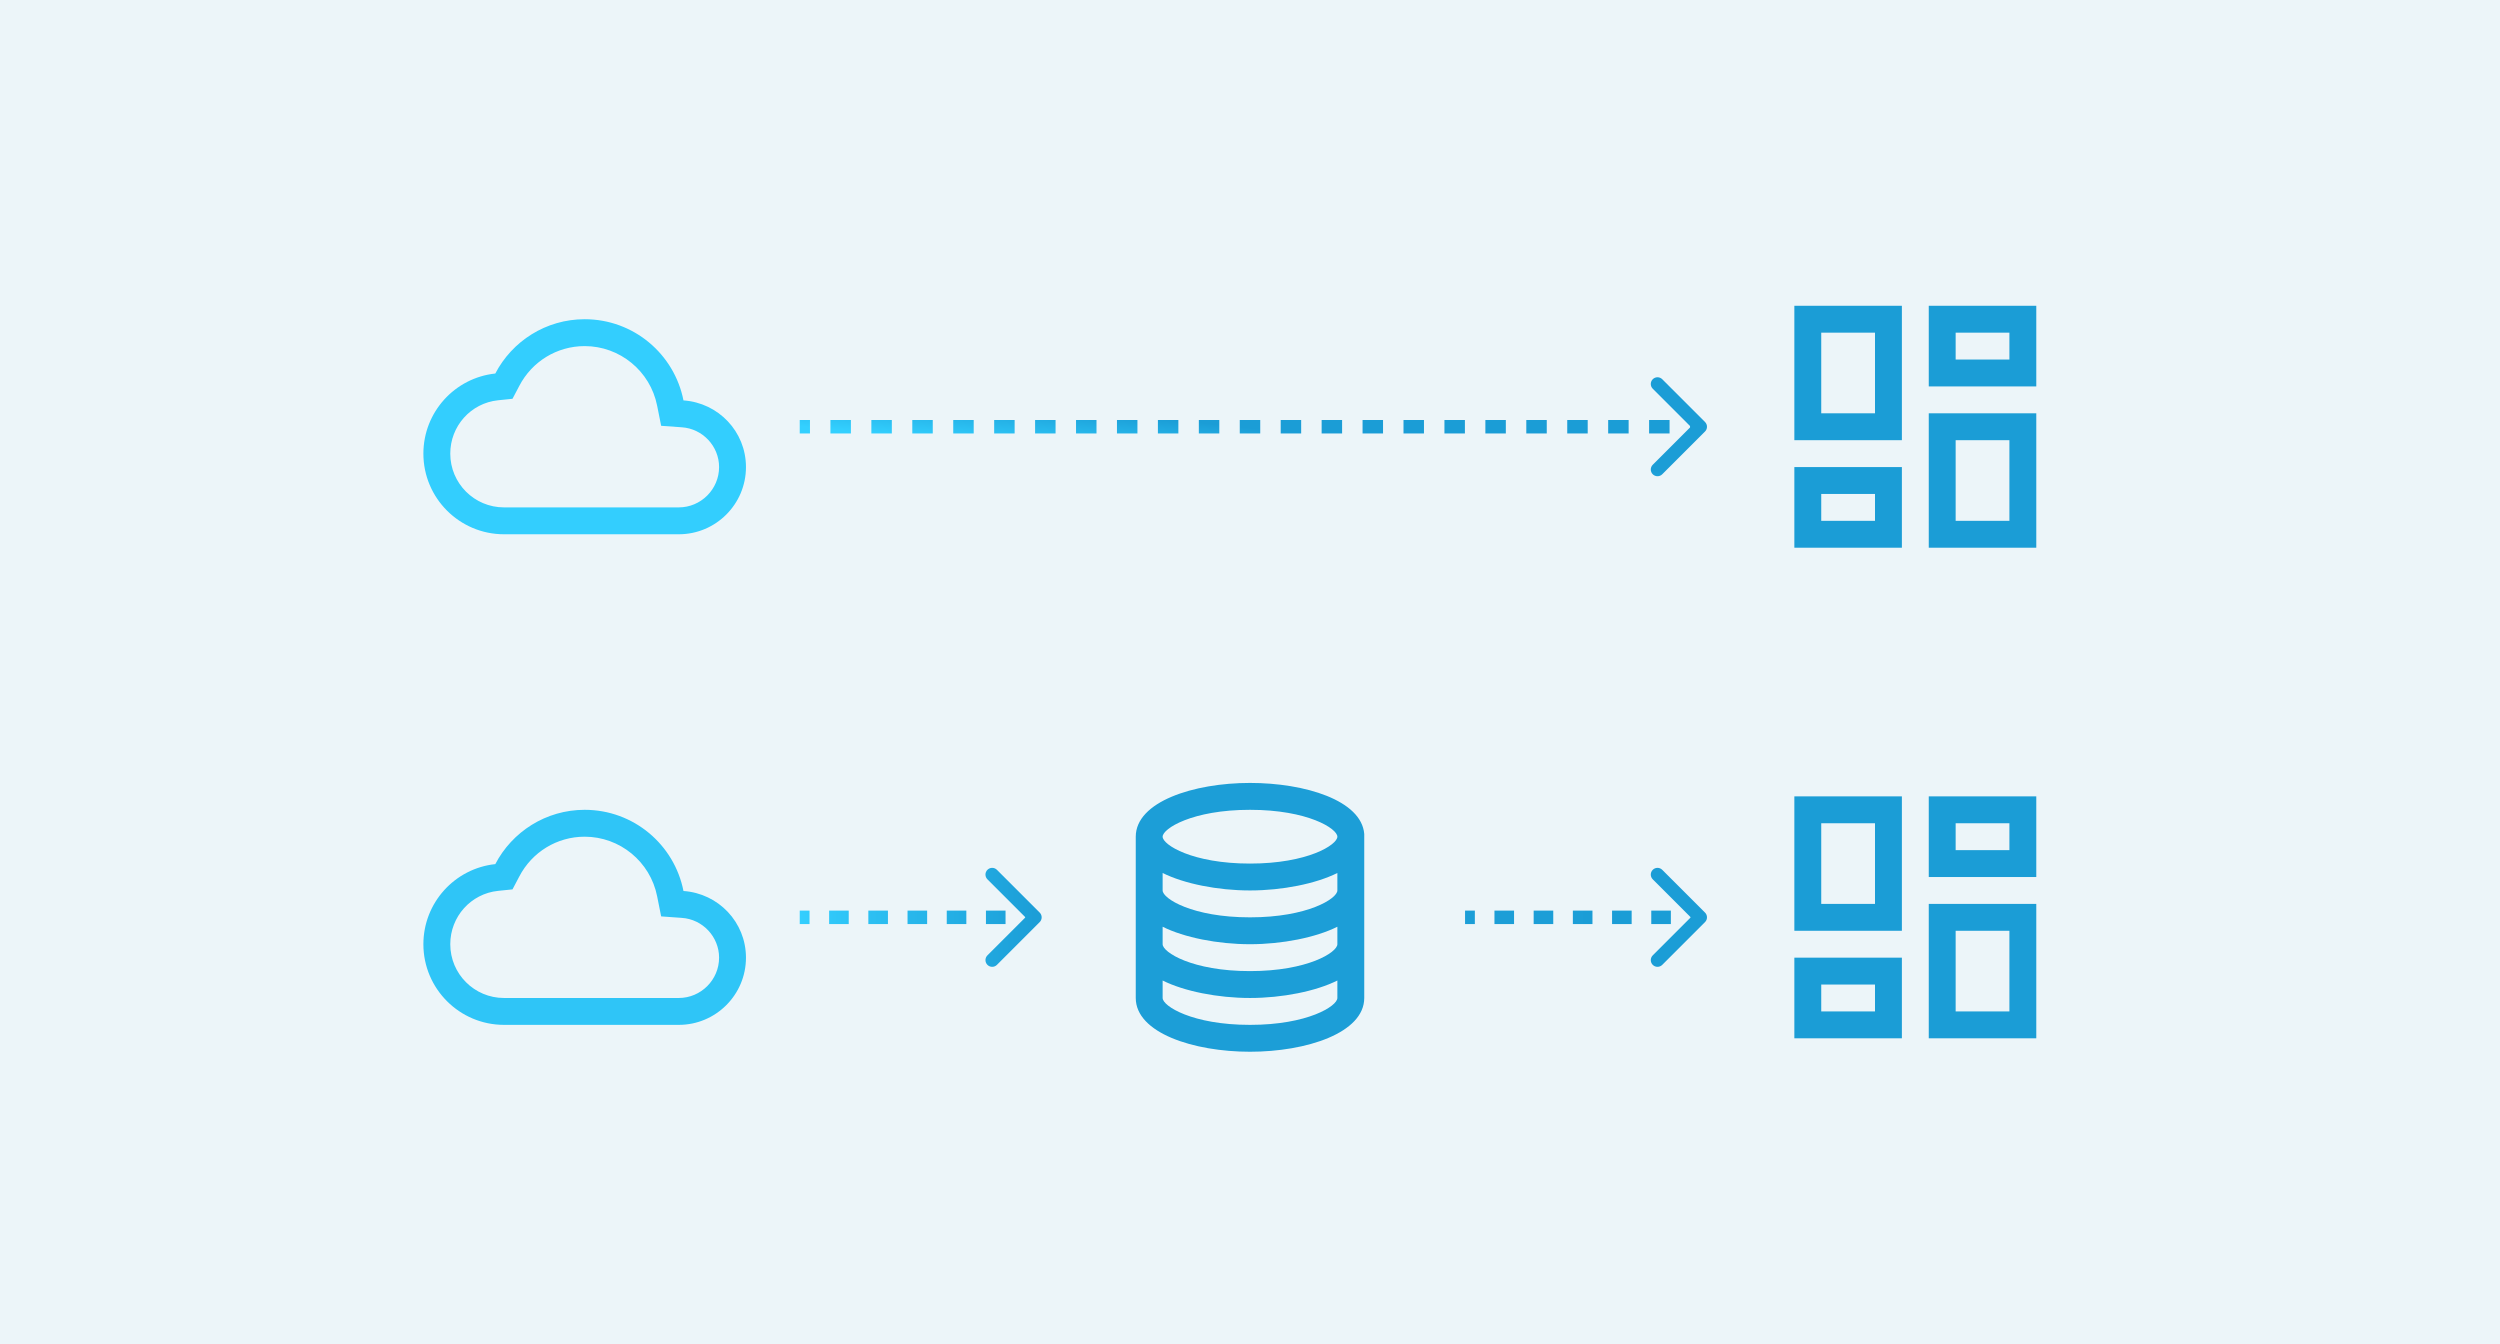 <?xml version="1.0" encoding="utf-8"?>
<svg xmlns="http://www.w3.org/2000/svg" fill="none" height="400" viewBox="0 0 744 400" width="744">
<rect fill="#ECF5F9" height="400" width="744"/>
<path d="M598 99V107H582V99H598ZM558 99V123H542V99H558ZM598 131V155H582V131H598ZM558 147V155H542V147H558ZM606 91H574V115H606V91ZM566 91H534V131H566V91ZM606 123H574V163H606V123ZM566 139H534V163H566V139Z" fill="#1B9DD6"/>
<path d="M174 103C184.48 103 193.52 110.44 195.56 120.72L196.76 126.72L202.88 127.16C209.12 127.56 214 132.8 214 139C214 145.6 208.6 151 202 151H150C141.16 151 134 143.84 134 135C134 126.8 140.12 119.96 148.24 119.12L152.52 118.68L154.52 114.88C158.32 107.56 165.76 103 174 103ZM174 95C162.44 95 152.4 101.56 147.4 111.16C135.36 112.44 126 122.64 126 135C126 148.24 136.76 159 150 159H202C213.04 159 222 150.04 222 139C222 128.44 213.8 119.88 203.4 119.16C200.68 105.36 188.56 95 174 95Z" fill="#33CEFE"/>
<path d="M507.414 128.414C508.195 127.633 508.195 126.367 507.414 125.586L494.686 112.858C493.905 112.077 492.639 112.077 491.858 112.858C491.077 113.639 491.077 114.905 491.858 115.686L503.172 127L491.858 138.314C491.077 139.095 491.077 140.361 491.858 141.142C492.639 141.923 493.905 141.923 494.686 141.142L507.414 128.414ZM238 127V129H241.045V127V125H238V127ZM247.136 127V129H253.227V127V125H247.136V127ZM259.318 127V129H265.409V127V125H259.318V127ZM271.5 127V129H277.591V127V125H271.5V127ZM283.682 127V129H289.773V127V125H283.682V127ZM295.864 127V129H301.955V127V125H295.864V127ZM308.045 127V129H314.136V127V125H308.045V127ZM320.227 127V129H326.318V127V125H320.227V127ZM332.409 127V129H338.5V127V125H332.409V127ZM344.591 127V129H350.682V127V125H344.591V127ZM356.773 127V129H362.864V127V125H356.773V127ZM368.955 127V129H375.045V127V125H368.955V127ZM381.136 127V129H387.227V127V125H381.136V127ZM393.318 127V129H399.409V127V125H393.318V127ZM405.5 127V129H411.591V127V125H405.5V127ZM417.682 127V129H423.773V127V125H417.682V127ZM429.864 127V129H435.955V127V125H429.864V127ZM442.046 127V129H448.136V127V125H442.046V127ZM454.227 127V129H460.318V127V125H454.227V127ZM466.409 127V129H472.5V127V125H466.409V127ZM478.591 127V129H484.682V127V125H478.591V127ZM490.773 127V129H496.864V127V125H490.773V127ZM502.955 127V129H506V127V125H502.955V127ZM507.414 128.414C508.195 127.633 508.195 126.367 507.414 125.586L494.686 112.858C493.905 112.077 492.639 112.077 491.858 112.858C491.077 113.639 491.077 114.905 491.858 115.686L503.172 127L491.858 138.314C491.077 139.095 491.077 140.361 491.858 141.142C492.639 141.923 493.905 141.923 494.686 141.142L507.414 128.414ZM238 127V129H241.045V127V125H238V127ZM247.136 127V129H253.227V127V125H247.136V127ZM259.318 127V129H265.409V127V125H259.318V127ZM271.5 127V129H277.591V127V125H271.5V127ZM283.682 127V129H289.773V127V125H283.682V127ZM295.864 127V129H301.955V127V125H295.864V127ZM308.045 127V129H314.136V127V125H308.045V127ZM320.227 127V129H326.318V127V125H320.227V127ZM332.409 127V129H338.5V127V125H332.409V127ZM344.591 127V129H350.682V127V125H344.591V127ZM356.773 127V129H362.864V127V125H356.773V127ZM368.955 127V129H375.045V127V125H368.955V127ZM381.136 127V129H387.227V127V125H381.136V127ZM393.318 127V129H399.409V127V125H393.318V127ZM405.5 127V129H411.591V127V125H405.5V127ZM417.682 127V129H423.773V127V125H417.682V127ZM429.864 127V129H435.955V127V125H429.864V127ZM442.046 127V129H448.136V127V125H442.046V127ZM454.227 127V129H460.318V127V125H454.227V127ZM466.409 127V129H472.5V127V125H466.409V127ZM478.591 127V129H484.682V127V125H478.591V127ZM490.773 127V129H496.864V127V125H490.773V127ZM502.955 127V129H506V127V125H502.955V127Z" fill="url(#paint0_linear_81_1720)"/>
<path d="M372 241C354.8 241 346 246.6 346 249C346 251.4 354.8 257 372 257C389.2 257 398 251.4 398 249C398 246.6 389.2 241 372 241ZM372 265C362.4 265 352.4 263 346 259.8V265C346 267.4 354.8 273 372 273C389.2 273 398 267.4 398 265V259.8C391.6 263 381.6 265 372 265ZM372 281C362.4 281 352.4 279 346 275.8V281C346 283.4 354.8 289 372 289C389.2 289 398 283.4 398 281V275.8C391.6 279 381.6 281 372 281ZM372 297C362.4 297 352.4 295 346 291.8V297C346 299.4 354.8 305 372 305C389.2 305 398 299.4 398 297V291.8C391.6 295 381.6 297 372 297ZM372 233C388.4 233 405.2 238.2 406 248.2V249V297C406 307.4 388.8 313 372 313C355.2 313 338 307.4 338 297V249C338 238.6 355.2 233 372 233Z" fill="#1C9ED7"/>
<path d="M598 245V253H582V245H598ZM558 245V269H542V245H558ZM598 277V301H582V277H598ZM558 293V301H542V293H558ZM606 237H574V261H606V237ZM566 237H534V277H566V237ZM606 269H574V309H606V269ZM566 285H534V309H566V285Z" fill="#1B9DD6"/>
<path d="M174 249C184.48 249 193.52 256.44 195.56 266.72L196.76 272.72L202.88 273.16C209.12 273.56 214 278.8 214 285C214 291.6 208.6 297 202 297H150C141.16 297 134 289.84 134 281C134 272.8 140.12 265.96 148.24 265.12L152.52 264.68L154.52 260.88C158.32 253.56 165.76 249 174 249ZM174 241C162.44 241 152.4 247.56 147.4 257.16C135.36 258.44 126 268.64 126 281C126 294.24 136.76 305 150 305H202C213.04 305 222 296.04 222 285C222 274.44 213.8 265.88 203.4 265.16C200.68 251.36 188.56 241 174 241Z" fill="#2FC5F7"/>
<path d="M309.414 274.414C310.195 273.633 310.195 272.367 309.414 271.586L296.686 258.858C295.905 258.077 294.639 258.077 293.858 258.858C293.077 259.639 293.077 260.905 293.858 261.686L305.172 273L293.858 284.314C293.077 285.095 293.077 286.361 293.858 287.142C294.639 287.923 295.905 287.923 296.686 287.142L309.414 274.414ZM238 273V275H240.917V273V271H238V273ZM246.75 273V275H252.583V273V271H246.75V273ZM258.417 273V275H264.25V273V271H258.417V273ZM270.083 273V275H275.917V273V271H270.083V273ZM281.75 273V275H287.583V273V271H281.75V273ZM293.417 273V275H299.25V273V271H293.417V273ZM305.083 273V275H308V273V271H305.083V273ZM309.414 274.414C310.195 273.633 310.195 272.367 309.414 271.586L296.686 258.858C295.905 258.077 294.639 258.077 293.858 258.858C293.077 259.639 293.077 260.905 293.858 261.686L305.172 273L293.858 284.314C293.077 285.095 293.077 286.361 293.858 287.142C294.639 287.923 295.905 287.923 296.686 287.142L309.414 274.414ZM238 273V275H240.917V273V271H238V273ZM246.75 273V275H252.583V273V271H246.75V273ZM258.417 273V275H264.25V273V271H258.417V273ZM270.083 273V275H275.917V273V271H270.083V273ZM281.75 273V275H287.583V273V271H281.75V273ZM293.417 273V275H299.25V273V271H293.417V273ZM305.083 273V275H308V273V271H305.083V273Z" fill="url(#paint1_linear_81_1720)"/>
<path d="M507.414 274.414C508.195 273.633 508.195 272.367 507.414 271.586L494.686 258.858C493.905 258.077 492.639 258.077 491.858 258.858C491.077 259.639 491.077 260.905 491.858 261.686L503.172 273L491.858 284.314C491.077 285.095 491.077 286.361 491.858 287.142C492.639 287.923 493.905 287.923 494.686 287.142L507.414 274.414ZM436 273V275H438.917V273V271H436V273ZM444.75 273V275H450.583V273V271H444.75V273ZM456.417 273V275H462.25V273V271H456.417V273ZM468.083 273V275H473.917V273V271H468.083V273ZM479.75 273V275H485.583V273V271H479.75V273ZM491.417 273V275H497.25V273V271H491.417V273ZM503.083 273V275H506V273V271H503.083V273ZM507.414 274.414C508.195 273.633 508.195 272.367 507.414 271.586L494.686 258.858C493.905 258.077 492.639 258.077 491.858 258.858C491.077 259.639 491.077 260.905 491.858 261.686L503.172 273L491.858 284.314C491.077 285.095 491.077 286.361 491.858 287.142C492.639 287.923 493.905 287.923 494.686 287.142L507.414 274.414ZM436 273V275H438.917V273V271H436V273ZM444.75 273V275H450.583V273V271H444.75V273ZM456.417 273V275H462.25V273V271H456.417V273ZM468.083 273V275H473.917V273V271H468.083V273ZM479.75 273V275H485.583V273V271H479.75V273ZM491.417 273V275H497.25V273V271H491.417V273ZM503.083 273V275H506V273V271H503.083V273Z" fill="url(#paint2_linear_81_1720)"/>
<defs>
<linearGradient gradientUnits="userSpaceOnUse" id="paint0_linear_81_1720" x1="238" x2="239.413" y1="126.825" y2="113.413">
<stop stop-color="#33D0FF"/>
<stop offset="1" stop-color="#1B9DD6"/>
</linearGradient>
<linearGradient gradientUnits="userSpaceOnUse" id="paint1_linear_81_1720" x1="238" x2="308" y1="273.5" y2="273.5">
<stop stop-color="#33CEFE"/>
<stop offset="1" stop-color="#1C9ED7"/>
</linearGradient>
<linearGradient gradientUnits="userSpaceOnUse" id="paint2_linear_81_1720" x1="436" x2="506" y1="273.5" y2="273.5">
<stop stop-color="#1C9ED7"/>
<stop offset="1" stop-color="#1B9DD6"/>
</linearGradient>
</defs>
</svg>